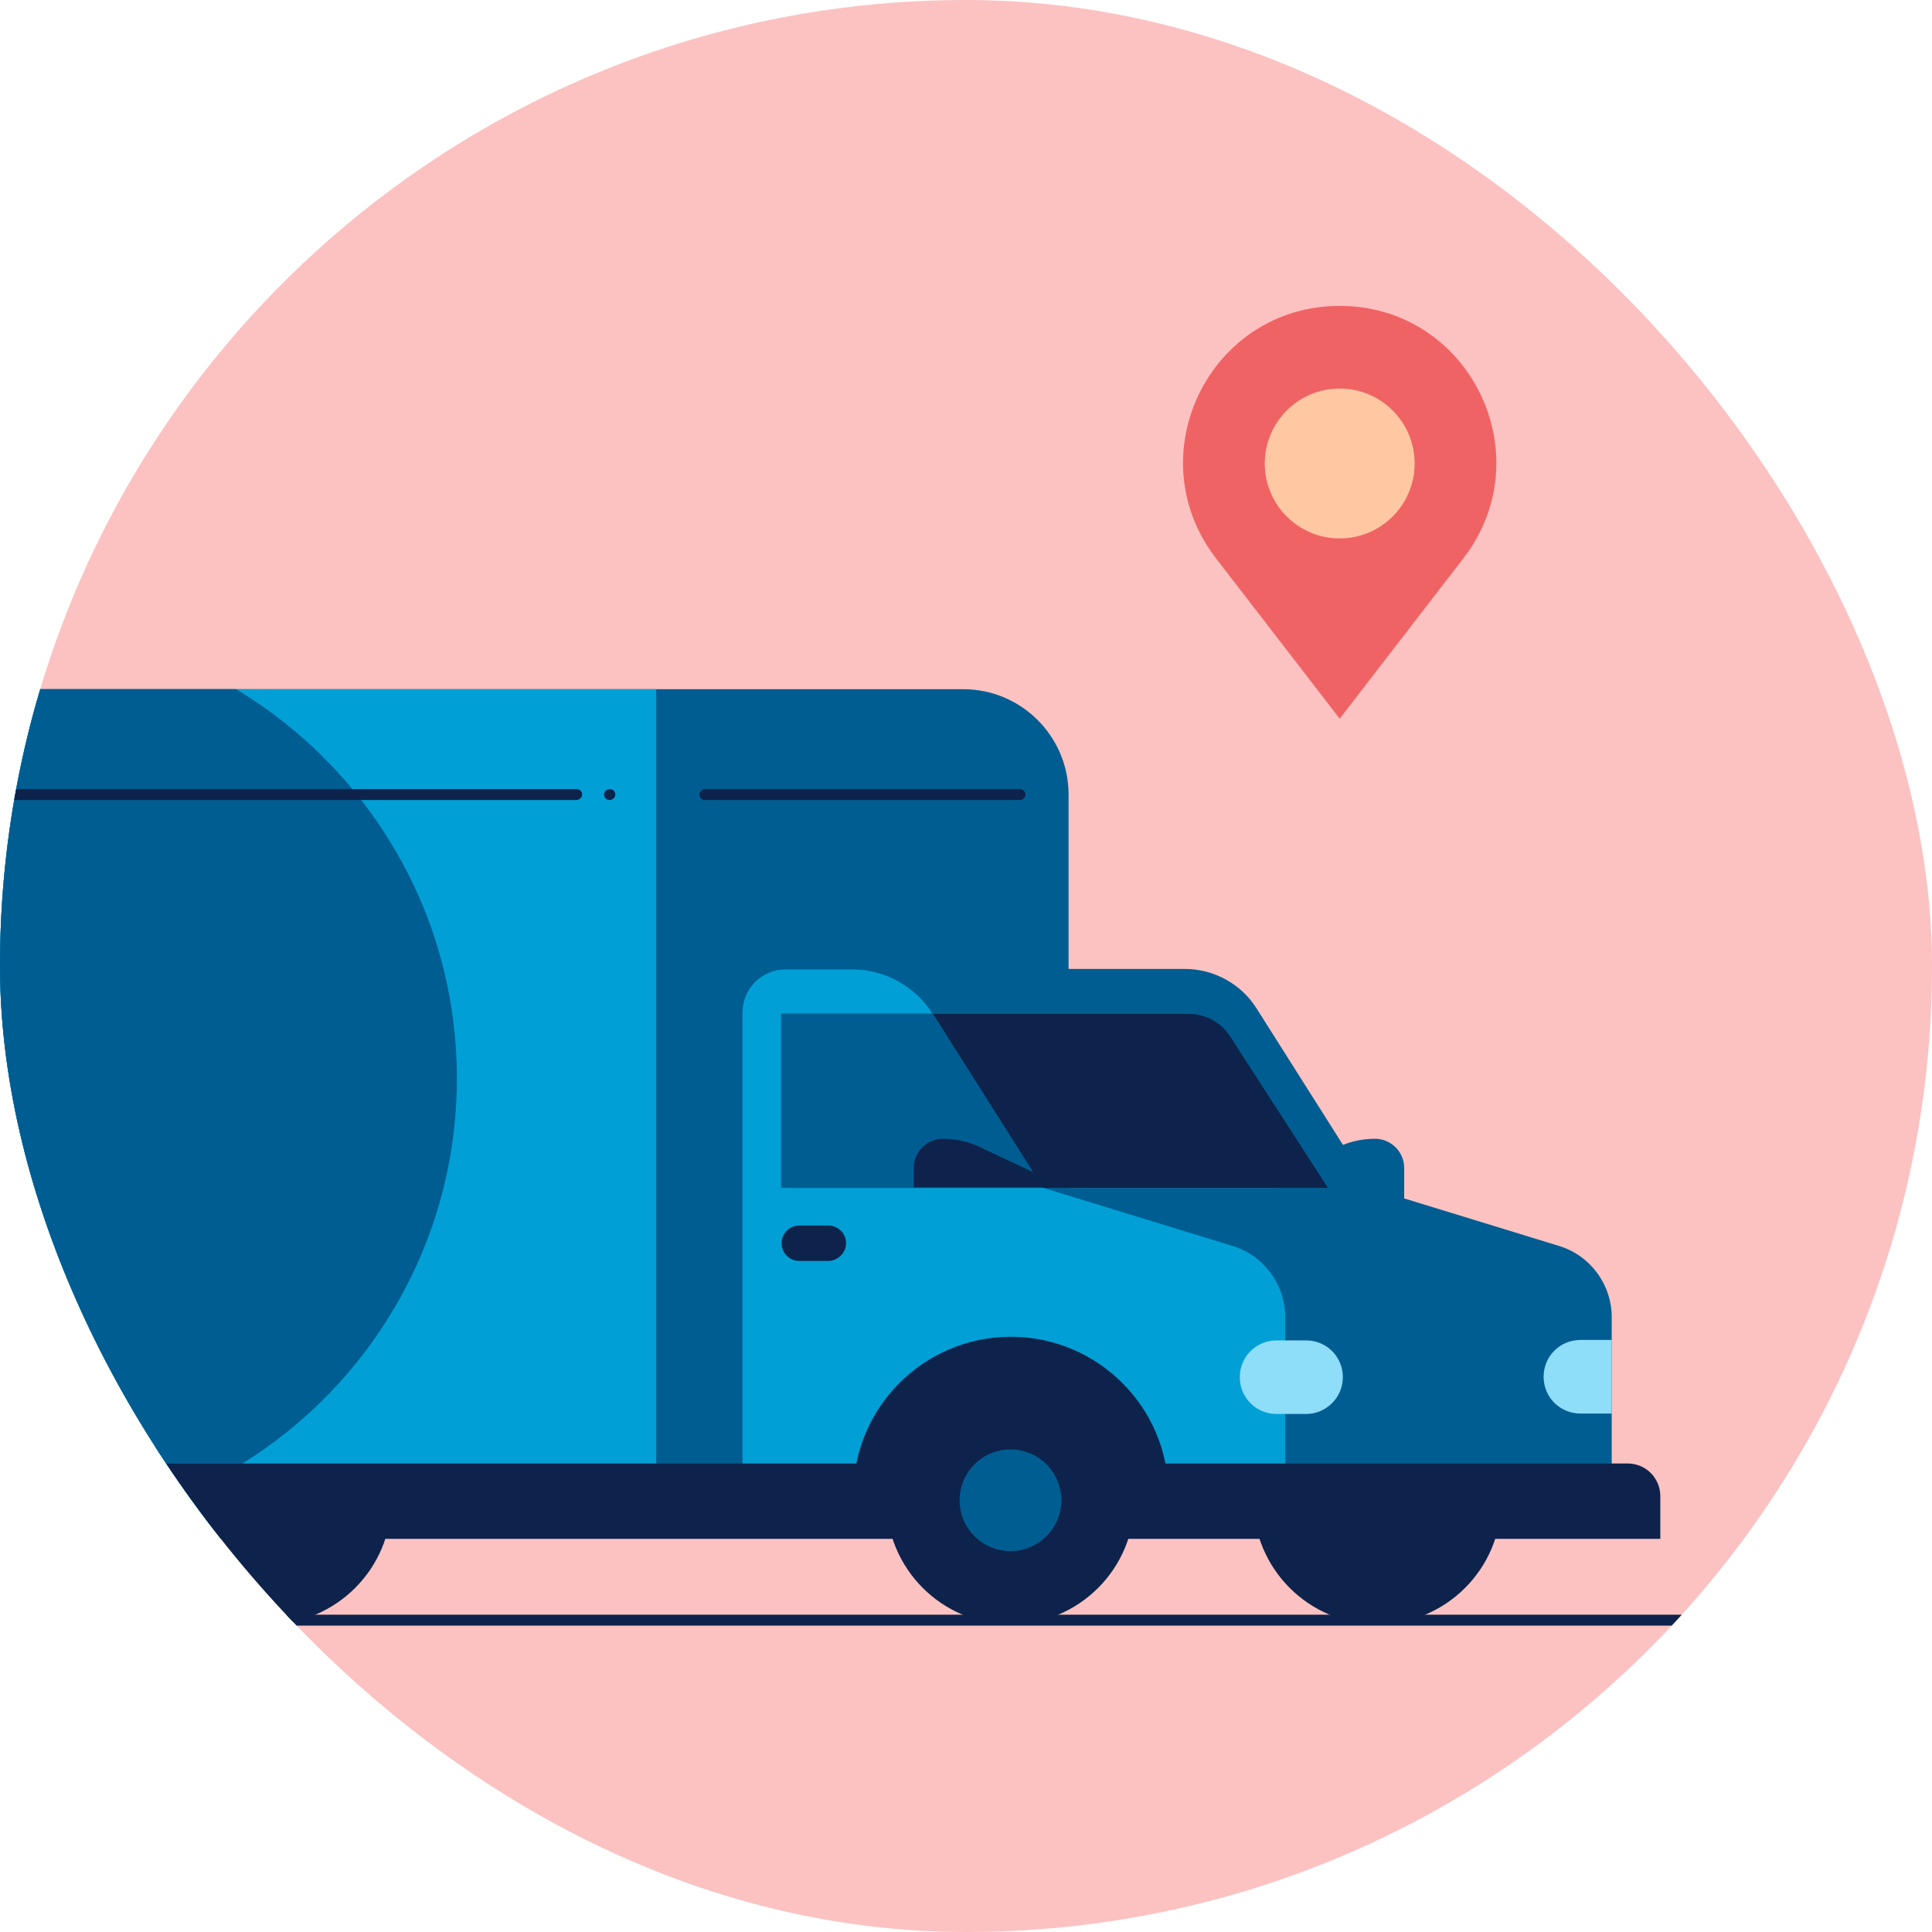<svg width="120" height="120" viewBox="0 0 120 120" fill="none" xmlns="http://www.w3.org/2000/svg">
<g clip-path="url(#clip0)">
<rect width="120" height="120" rx="60" fill="#FBC2C1"/>
<path d="M126.847 100.969H-47.471C-47.669 100.969 -47.81 100.8 -47.81 100.63C-47.81 100.461 -47.641 100.292 -47.471 100.292H126.819C127.016 100.292 127.157 100.461 127.157 100.63C127.157 100.8 127.044 100.969 126.847 100.969Z" fill="#0D234B"/>
<path d="M79.177 74.709L79.77 72.819L83.126 71.239C83.831 70.901 84.621 70.731 85.411 70.731C86.398 70.731 87.216 71.549 87.216 72.537V74.709H79.177V74.709Z" fill="#005D92"/>
<path d="M85.552 100.885C89.805 100.885 93.252 97.437 93.252 93.184C93.252 88.931 89.805 85.484 85.552 85.484C81.299 85.484 77.851 88.931 77.851 93.184C77.851 97.437 81.299 100.885 85.552 100.885Z" fill="#0D234B"/>
<path d="M16.614 100.885C20.867 100.885 24.315 97.437 24.315 93.184C24.315 88.931 20.867 85.484 16.614 85.484C12.361 85.484 8.914 88.931 8.914 93.184C8.914 97.437 12.361 100.885 16.614 100.885Z" fill="#0D234B"/>
<path d="M58.502 94.961C58.361 94.397 58.304 93.805 58.304 93.212C58.304 88.953 61.745 85.512 66.005 85.512C70.264 85.512 73.705 88.953 73.705 93.212C73.705 93.748 73.649 94.256 73.536 94.764C73.508 94.82 73.508 94.905 73.48 94.961" fill="#0D234B"/>
<path d="M66.371 94.961H-1.72V42.807H59.827C63.438 42.807 66.371 45.74 66.371 49.351V94.961Z" fill="#005D92"/>
<path d="M85.101 73.778H51.14V60.182H73.592C75.397 60.182 77.09 61.113 78.049 62.636L85.101 73.778Z" fill="#005D92"/>
<path d="M100.107 94.961H62.676V73.778H85.073L96.835 77.388C98.781 77.981 100.107 79.786 100.107 81.817V94.961Z" fill="#005D92"/>
<path d="M64.792 73.778H46.119V62.89C46.119 61.395 47.331 60.21 48.798 60.21H52.916C54.947 60.21 56.837 61.254 57.909 62.947L64.792 73.778Z" fill="#00A0D6"/>
<path d="M79.826 94.961H46.119V73.778H64.792L76.554 77.388C78.5 77.981 79.826 79.786 79.826 81.817V94.961V94.961Z" fill="#00A0D6"/>
<path d="M40.731 94.961H-26.937V49.351C-26.937 45.74 -24.003 42.807 -20.393 42.807H40.759V94.961H40.731Z" fill="#00A0D6"/>
<path d="M-26.937 49.351V90.899H15.063C23.046 85.935 28.377 77.078 28.377 66.98C28.377 56.713 22.876 47.743 14.668 42.807H-20.421C-24.003 42.807 -26.937 45.74 -26.937 49.351Z" fill="#005D92"/>
<path d="M1.411 94.961H-18.137V92.818C-18.137 87.43 -13.764 83.03 -8.349 83.03C-2.961 83.03 1.439 87.402 1.439 92.818V94.961H1.411Z" fill="#0D234B"/>
<path d="M103.125 95.582H-29.532V92.93C-29.532 91.802 -28.629 90.899 -27.501 90.899H101.094C102.222 90.899 103.125 91.802 103.125 92.93V95.582Z" fill="#0D234B"/>
<path d="M82.477 73.778H49.137V62.975H73.846C74.89 62.975 75.849 63.511 76.413 64.385L82.477 73.778Z" fill="#0D234B"/>
<path d="M35.795 49.689H-23.834C-24.032 49.689 -24.173 49.52 -24.173 49.351C-24.173 49.181 -24.004 49.012 -23.834 49.012H35.823C36.021 49.012 36.162 49.181 36.162 49.351C36.162 49.52 35.992 49.689 35.795 49.689Z" fill="#0D234B"/>
<path d="M63.353 49.689H43.778C43.58 49.689 43.439 49.52 43.439 49.351C43.439 49.181 43.608 49.012 43.778 49.012H63.353C63.55 49.012 63.691 49.181 63.691 49.351C63.691 49.52 63.55 49.689 63.353 49.689Z" fill="#0D234B"/>
<path d="M48.516 62.946V73.778H51.14H64.792L57.937 62.946H48.516Z" fill="#005D92"/>
<path d="M72.549 94.961H53.001V92.818C53.001 87.43 57.373 83.03 62.789 83.03C68.177 83.03 72.577 87.402 72.577 92.818V94.961H72.549Z" fill="#0D234B"/>
<path d="M62.761 100.885C67.014 100.885 70.461 97.437 70.461 93.184C70.461 88.931 67.014 85.484 62.761 85.484C58.508 85.484 55.06 88.931 55.06 93.184C55.06 97.437 58.508 100.885 62.761 100.885Z" fill="#0D234B"/>
<path d="M62.761 96.343C64.505 96.343 65.92 94.929 65.92 93.184C65.92 91.439 64.505 90.025 62.761 90.025C61.016 90.025 59.602 91.439 59.602 93.184C59.602 94.929 61.016 96.343 62.761 96.343Z" fill="#005D92"/>
<path d="M81.123 87.825H79.29C78.021 87.825 77.005 86.809 77.005 85.54C77.005 84.271 78.021 83.255 79.29 83.255H81.123C82.393 83.255 83.408 84.271 83.408 85.54C83.408 86.809 82.364 87.825 81.123 87.825Z" fill="#8EDDF9"/>
<path d="M100.107 87.797H98.16C96.891 87.797 95.876 86.781 95.876 85.512C95.876 84.243 96.891 83.227 98.16 83.227H100.107" fill="#8EDDF9"/>
<path d="M51.45 78.319H49.645C49.024 78.319 48.544 77.811 48.544 77.219C48.544 76.599 49.052 76.119 49.645 76.119H51.45C52.07 76.119 52.55 76.627 52.55 77.219C52.55 77.811 52.042 78.319 51.45 78.319Z" fill="#0D234B"/>
<path d="M64.792 73.778L64.199 72.819L60.843 71.239C60.138 70.901 59.348 70.731 58.558 70.731C57.571 70.731 56.753 71.549 56.753 72.537V73.75H64.792V73.778Z" fill="#0D234B"/>
<path d="M37.882 49.689H37.854C37.657 49.689 37.516 49.52 37.516 49.351C37.516 49.181 37.685 49.012 37.854 49.012H37.882C38.08 49.012 38.221 49.181 38.221 49.351C38.221 49.52 38.052 49.689 37.882 49.689Z" fill="#0D234B"/>
<path d="M83.211 44.64L75.51 34.655C70.602 28.252 75.144 19 83.211 19C91.278 19 95.819 28.252 90.911 34.655L83.211 44.64Z" fill="#F06365"/>
<path d="M83.211 33.442C85.781 33.442 87.865 31.358 87.865 28.788C87.865 26.217 85.781 24.134 83.211 24.134C80.64 24.134 78.557 26.217 78.557 28.788C78.557 31.358 80.64 33.442 83.211 33.442Z" fill="#FFC8A3"/>
</g>
<defs>
<clipPath id="clip0">
<rect width="120" height="120" rx="60" fill="white"/>
</clipPath>
</defs>
</svg>
